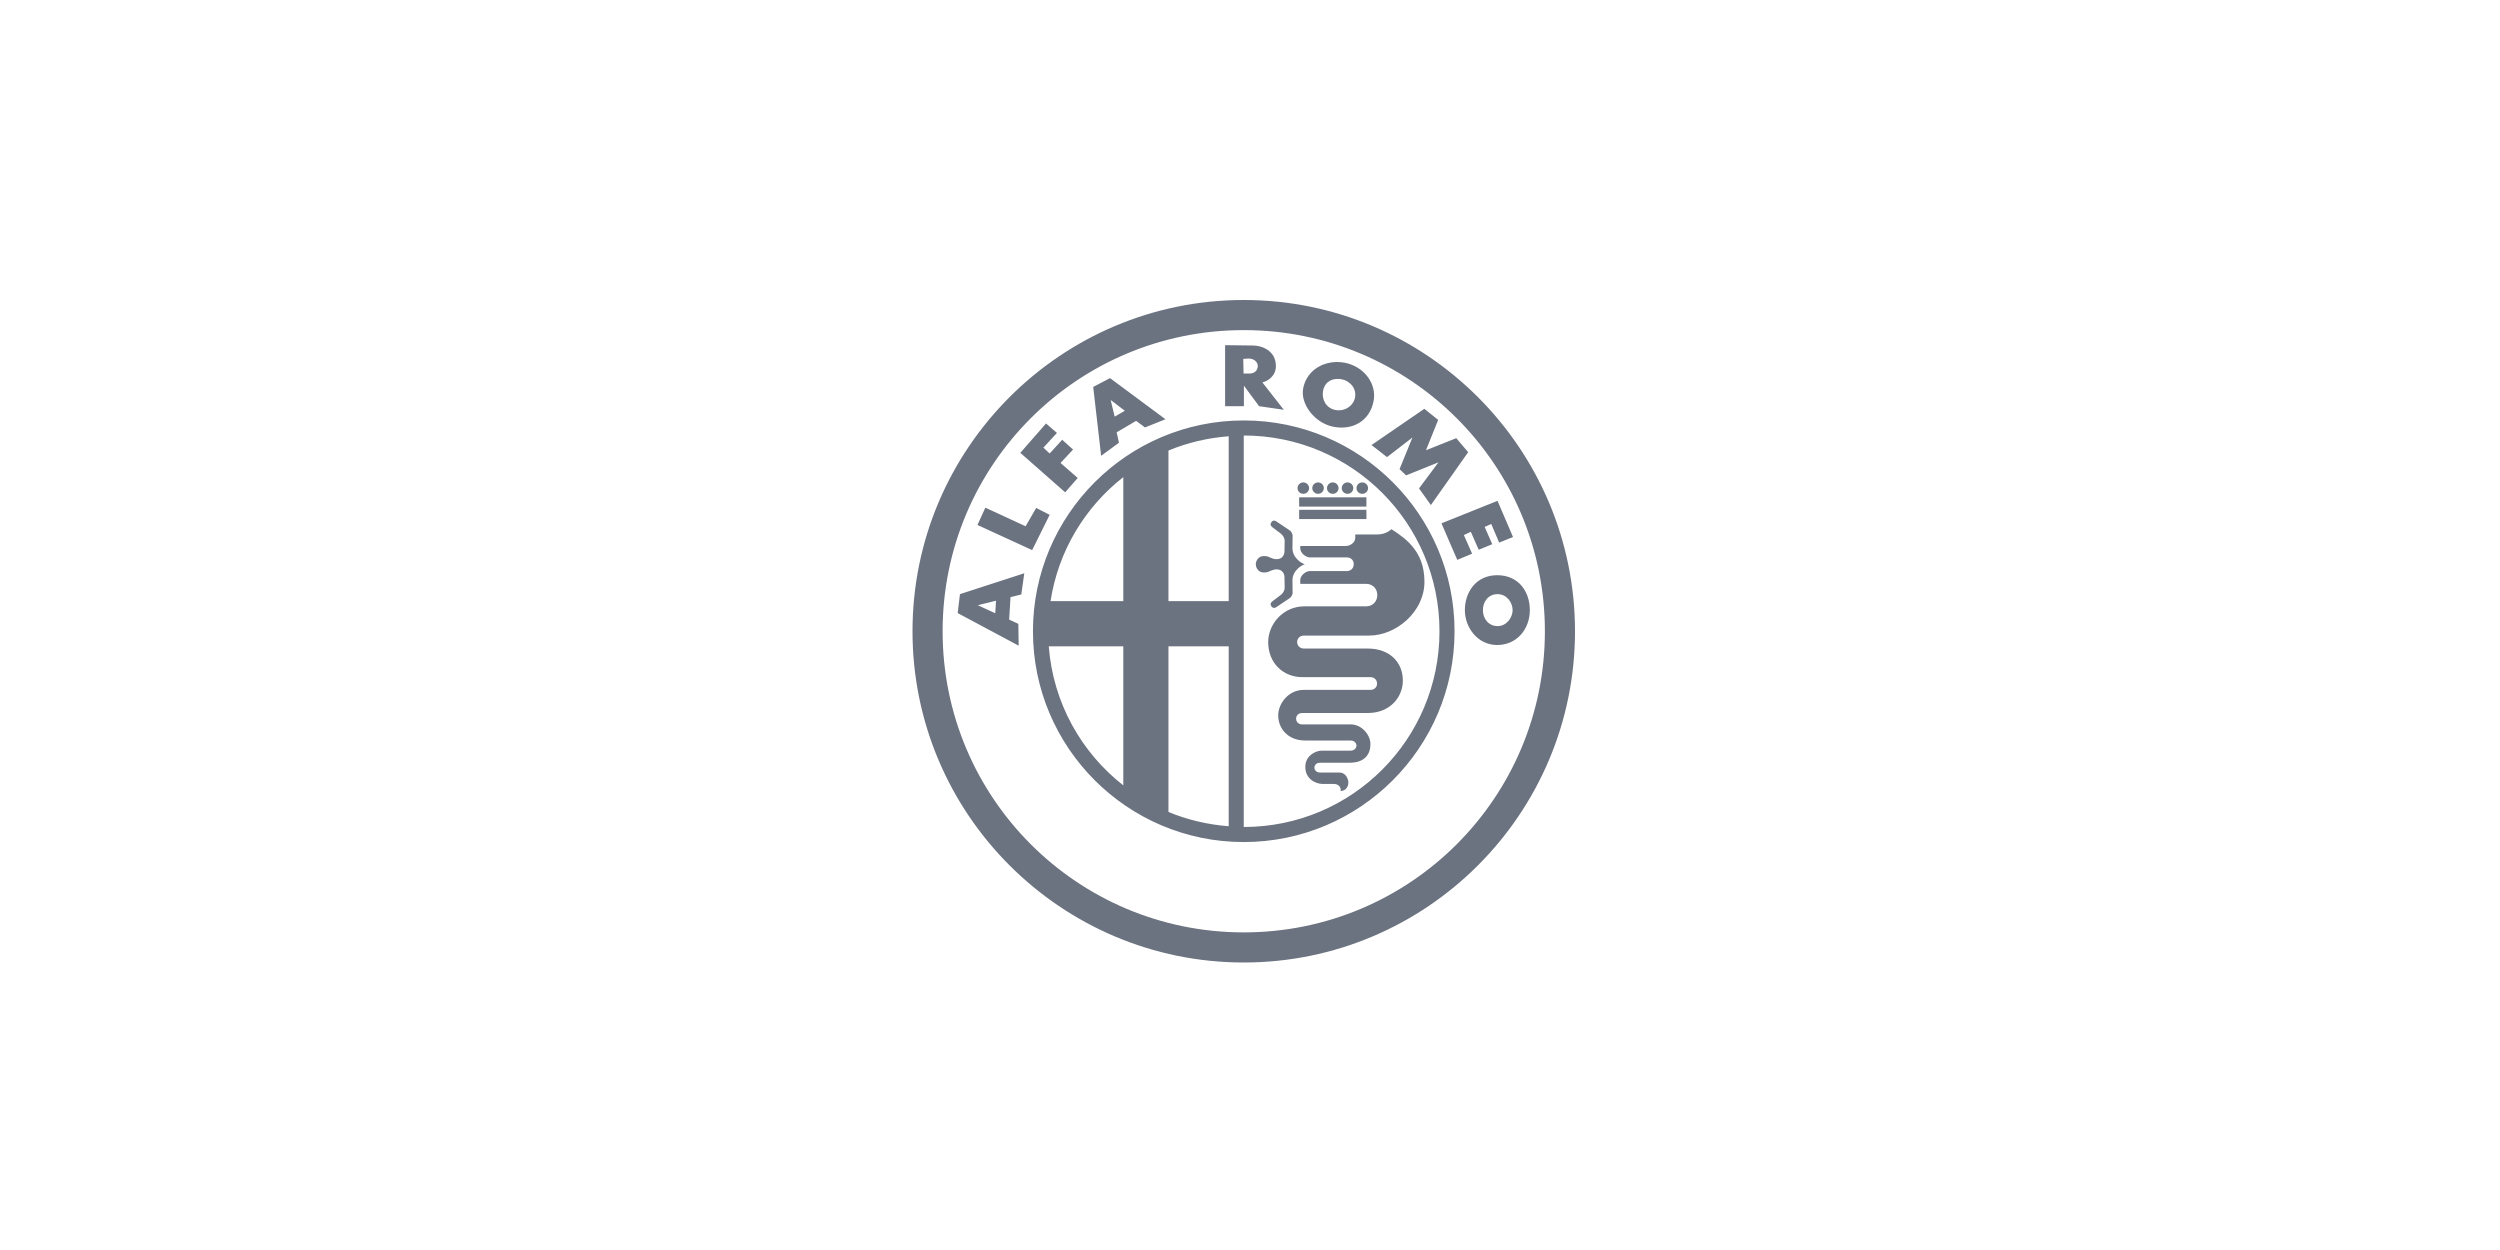 <svg width="200" height="100" viewBox="0 0 200 100" fill="none" xmlns="http://www.w3.org/2000/svg">
<path d="M99.5 24C84.879 24 73 35.879 73 50.5C73 65.121 84.879 77 99.5 77C114.121 77 126 65.121 126 50.5C126 35.879 114.121 24 99.5 24ZM99.5 26.409C112.819 26.409 123.591 37.181 123.591 50.5C123.591 63.819 112.819 74.591 99.5 74.591C86.181 74.591 75.409 63.819 75.409 50.5C75.409 37.181 86.181 26.409 99.5 26.409ZM98.008 27.614V32.495H99.512V30.851L100.726 32.495L102.704 32.782L100.989 30.59C101.366 30.513 102.071 30.117 102.071 29.286C102.071 28.04 100.936 27.64 100.225 27.64L98.008 27.614ZM99.909 28.684C100.319 28.684 100.609 28.958 100.622 29.258C100.635 29.558 100.425 29.884 99.963 29.884H99.486L99.46 28.71L99.909 28.684ZM106.915 28.962C105.619 28.988 104.521 29.767 104.259 31.039C103.998 32.305 105.16 33.803 106.581 34.121C108.123 34.468 109.56 33.743 109.885 32.1C110.162 30.692 109.116 29.308 107.565 29.016C107.374 28.98 107.185 28.963 106.998 28.962C106.971 28.962 106.942 28.96 106.915 28.962ZM88.803 30.251L87.457 30.954L88.09 36.464L89.518 35.42L89.332 34.584L90.889 33.669L91.6 34.194L93.237 33.54L88.803 30.251ZM107.031 30.312C107.121 30.312 107.214 30.321 107.308 30.338C108.058 30.479 108.532 31.12 108.402 31.799C108.271 32.477 107.582 32.939 106.833 32.799C106.084 32.658 105.714 31.94 105.845 31.26C105.959 30.666 106.389 30.31 107.031 30.312ZM88.854 31.999L89.988 32.862L89.172 33.331L88.854 31.999ZM113.945 32.705L109.722 35.603L110.962 36.568L112.995 35.001L111.964 37.532L112.491 38.029L115.079 36.984L113.522 39.073L114.472 40.403L117.453 36.175L116.502 35.053L114.077 36.02L115.053 33.592L113.945 32.705ZM99.5 33.636C90.194 33.636 82.636 41.194 82.636 50.5C82.636 59.806 90.194 67.364 99.5 67.364C108.806 67.364 116.364 59.806 116.364 50.5C116.364 41.194 108.806 33.636 99.5 33.636ZM83.683 33.879L81.625 36.227L85.213 39.386L86.217 38.238L84.843 37.036L85.845 35.965L84.975 35.182L83.973 36.281L83.472 35.81L84.554 34.634L83.683 33.879ZM99.5 34.841C108.155 34.841 115.159 41.845 115.159 50.5C115.159 59.155 108.155 66.159 99.5 66.159V51.705V48.091V34.841ZM98.296 34.902V48.091H93.477V36.043C94.978 35.418 96.6 35.031 98.296 34.902ZM89.864 38.17V48.091H84.043C84.664 44.072 86.802 40.566 89.864 38.17ZM104.264 38.593C104.009 38.593 103.803 38.798 103.803 39.05C103.803 39.301 104.01 39.506 104.264 39.506C104.518 39.506 104.728 39.301 104.728 39.05C104.728 38.797 104.519 38.593 104.264 38.593ZM105.445 38.593C105.19 38.593 104.982 38.798 104.982 39.05C104.982 39.301 105.191 39.506 105.445 39.506C105.7 39.506 105.906 39.301 105.906 39.05C105.906 38.797 105.702 38.593 105.445 38.593ZM106.621 38.593C106.366 38.593 106.16 38.798 106.16 39.05C106.16 39.301 106.367 39.506 106.621 39.506C106.877 39.506 107.085 39.301 107.085 39.05C107.085 38.798 106.878 38.593 106.621 38.593ZM107.802 38.593C107.547 38.593 107.339 38.798 107.339 39.05C107.339 39.301 107.548 39.506 107.802 39.506C108.058 39.506 108.264 39.301 108.264 39.05C108.264 38.798 108.058 38.593 107.802 38.593ZM108.981 38.593C108.726 38.593 108.518 38.798 108.518 39.05C108.518 39.301 108.727 39.506 108.981 39.506C109.235 39.506 109.445 39.301 109.445 39.05C109.445 38.798 109.236 38.593 108.981 38.593ZM103.932 39.788V40.53H109.313V39.788H103.932ZM119.801 40.066L115.317 41.866L116.582 44.79L117.768 44.294L117.109 42.805L117.665 42.546L118.297 43.981L119.38 43.536L118.773 42.153L119.3 41.92L119.933 43.407L121.041 42.962L119.801 40.066ZM78.828 40.614L78.197 41.998L82.573 44.007L83.973 41.186L82.893 40.638L82.048 42.101L78.828 40.614ZM103.932 40.786V41.527H109.313V40.786H103.932ZM101.916 41.649C101.899 41.651 101.884 41.652 101.869 41.657C101.809 41.671 101.749 41.715 101.709 41.776C101.628 41.899 101.594 42.04 101.827 42.205L101.829 42.207L101.834 42.212L102.344 42.595C102.519 42.719 102.773 42.931 102.773 43.289V43.291V43.294L102.758 44.108C102.758 44.281 102.696 44.485 102.516 44.618C102.338 44.752 102.083 44.767 101.839 44.689C101.665 44.634 101.551 44.573 101.46 44.538C101.368 44.504 101.29 44.484 101.121 44.484C100.886 44.484 100.74 44.571 100.632 44.696C100.523 44.821 100.467 44.996 100.467 45.11V45.171C100.467 45.286 100.522 45.462 100.632 45.588C100.74 45.713 100.886 45.8 101.121 45.8C101.288 45.8 101.369 45.78 101.46 45.745C101.55 45.712 101.664 45.651 101.839 45.595C102.082 45.517 102.337 45.532 102.516 45.665C102.696 45.799 102.758 45.996 102.758 46.171L102.773 46.99V46.992V46.995C102.773 47.351 102.527 47.557 102.351 47.682L101.834 48.072L101.831 48.074L101.827 48.079C101.594 48.244 101.631 48.386 101.711 48.507C101.752 48.569 101.81 48.611 101.871 48.625C101.932 48.639 101.995 48.641 102.1 48.573L103.175 47.853C103.31 47.756 103.408 47.572 103.408 47.428L103.396 46.423V46.42C103.396 46.026 103.598 45.691 103.859 45.456C104.014 45.317 104.191 45.207 104.379 45.141C104.19 45.073 104.014 44.964 103.859 44.825C103.598 44.591 103.396 44.255 103.396 43.861V43.858L103.408 42.856C103.408 42.712 103.319 42.533 103.184 42.435L102.102 41.711C102.024 41.659 101.966 41.647 101.916 41.649ZM111.317 42.336C111.034 42.592 110.638 42.759 110.179 42.755H108.421V43.019C108.421 43.229 108.303 43.396 108.16 43.506C108.015 43.614 107.835 43.68 107.635 43.68H104.022L104.019 43.858C104.019 44.039 104.119 44.223 104.278 44.367C104.438 44.51 104.653 44.593 104.784 44.593H107.744C107.858 44.593 107.973 44.618 108.085 44.694C108.237 44.821 108.299 44.929 108.299 45.138C108.299 45.342 108.197 45.504 108.085 45.581C107.973 45.658 107.858 45.684 107.744 45.684H104.784C104.652 45.684 104.437 45.764 104.278 45.908C104.119 46.051 104.019 46.233 104.019 46.413L104.022 46.708H109.306C109.577 46.708 109.822 46.828 109.972 47.004C110.12 47.18 110.184 47.397 110.183 47.609C110.182 47.822 110.115 48.039 109.967 48.213C109.819 48.388 109.576 48.507 109.306 48.507H104.353C102.624 48.507 101.455 49.955 101.455 51.366C101.455 53.054 102.664 54.172 104.191 54.172H109.656C109.803 54.172 109.949 54.241 110.037 54.342C110.125 54.444 110.163 54.564 110.164 54.681C110.166 54.797 110.131 54.919 110.042 55.022C109.953 55.124 109.802 55.191 109.656 55.191H104.292C103.067 55.191 102.257 56.297 102.257 57.228C102.257 58.274 103.031 59.242 104.417 59.242H108.021C108.126 59.242 108.225 59.258 108.322 59.315C108.418 59.373 108.52 59.495 108.52 59.647C108.52 59.798 108.42 59.92 108.322 59.979C108.226 60.038 108.125 60.054 108.021 60.054H105.72C105.467 60.054 105.124 60.17 104.866 60.39C104.607 60.611 104.426 60.916 104.426 61.346C104.426 61.813 104.607 62.138 104.873 62.367C105.141 62.596 105.5 62.717 105.826 62.717H106.763C106.932 62.717 107.131 62.831 107.203 62.974C107.262 63.095 107.26 63.196 107.252 63.284C107.427 63.27 107.556 63.214 107.647 63.134C107.789 63.008 107.868 62.81 107.868 62.595C107.868 62.423 107.794 62.207 107.666 62.051C107.537 61.897 107.376 61.802 107.155 61.802H105.596C105.502 61.802 105.402 61.781 105.316 61.72C105.229 61.658 105.155 61.546 105.151 61.419C105.146 61.29 105.221 61.168 105.311 61.103C105.401 61.038 105.502 61.019 105.596 61.019H107.948C108.622 61.019 109.02 60.826 109.27 60.562C109.521 60.297 109.635 59.934 109.635 59.541C109.635 58.765 108.917 57.953 108.073 57.953H104.151C104.023 57.953 103.888 57.895 103.805 57.805C103.723 57.715 103.689 57.606 103.688 57.499C103.688 57.392 103.722 57.281 103.805 57.188C103.888 57.098 104.023 57.04 104.151 57.04H109.421C111.21 57.04 112.228 55.776 112.228 54.431C112.228 53.052 111.247 51.883 109.409 51.883H104.295C104.145 51.883 103.994 51.816 103.904 51.714C103.811 51.612 103.774 51.489 103.772 51.368C103.771 51.248 103.808 51.122 103.899 51.018C103.992 50.914 104.143 50.846 104.292 50.846H109.532C111.7 50.846 113.955 48.932 113.955 46.55C113.955 45.282 113.569 44.421 113.023 43.753C112.537 43.156 111.916 42.722 111.317 42.336ZM81.942 45.861L76.797 47.531L76.614 49.046L81.495 51.655L81.467 49.907L80.731 49.568L80.841 47.771L81.705 47.557L81.942 45.861ZM119.775 46.016C118.054 46.016 117.189 47.412 117.189 48.809C117.189 50.205 118.211 51.601 119.775 51.601C121.338 51.601 122.386 50.336 122.386 48.809C122.386 47.308 121.47 46.016 119.775 46.016ZM119.808 47.531C120.568 47.531 121.01 48.234 121.01 48.811C121.01 49.374 120.55 50.088 119.808 50.088C119.066 50.088 118.632 49.47 118.632 48.811C118.632 48.152 119.048 47.531 119.808 47.531ZM79.681 48.056L79.62 49.058L78.223 48.418L79.681 48.056ZM83.902 51.705H89.864V62.83C86.499 60.197 84.246 56.224 83.902 51.705ZM93.477 51.705H98.296V66.098C96.6 65.969 94.978 65.582 93.477 64.957V51.705Z" fill="#6B7280"/>
</svg>
